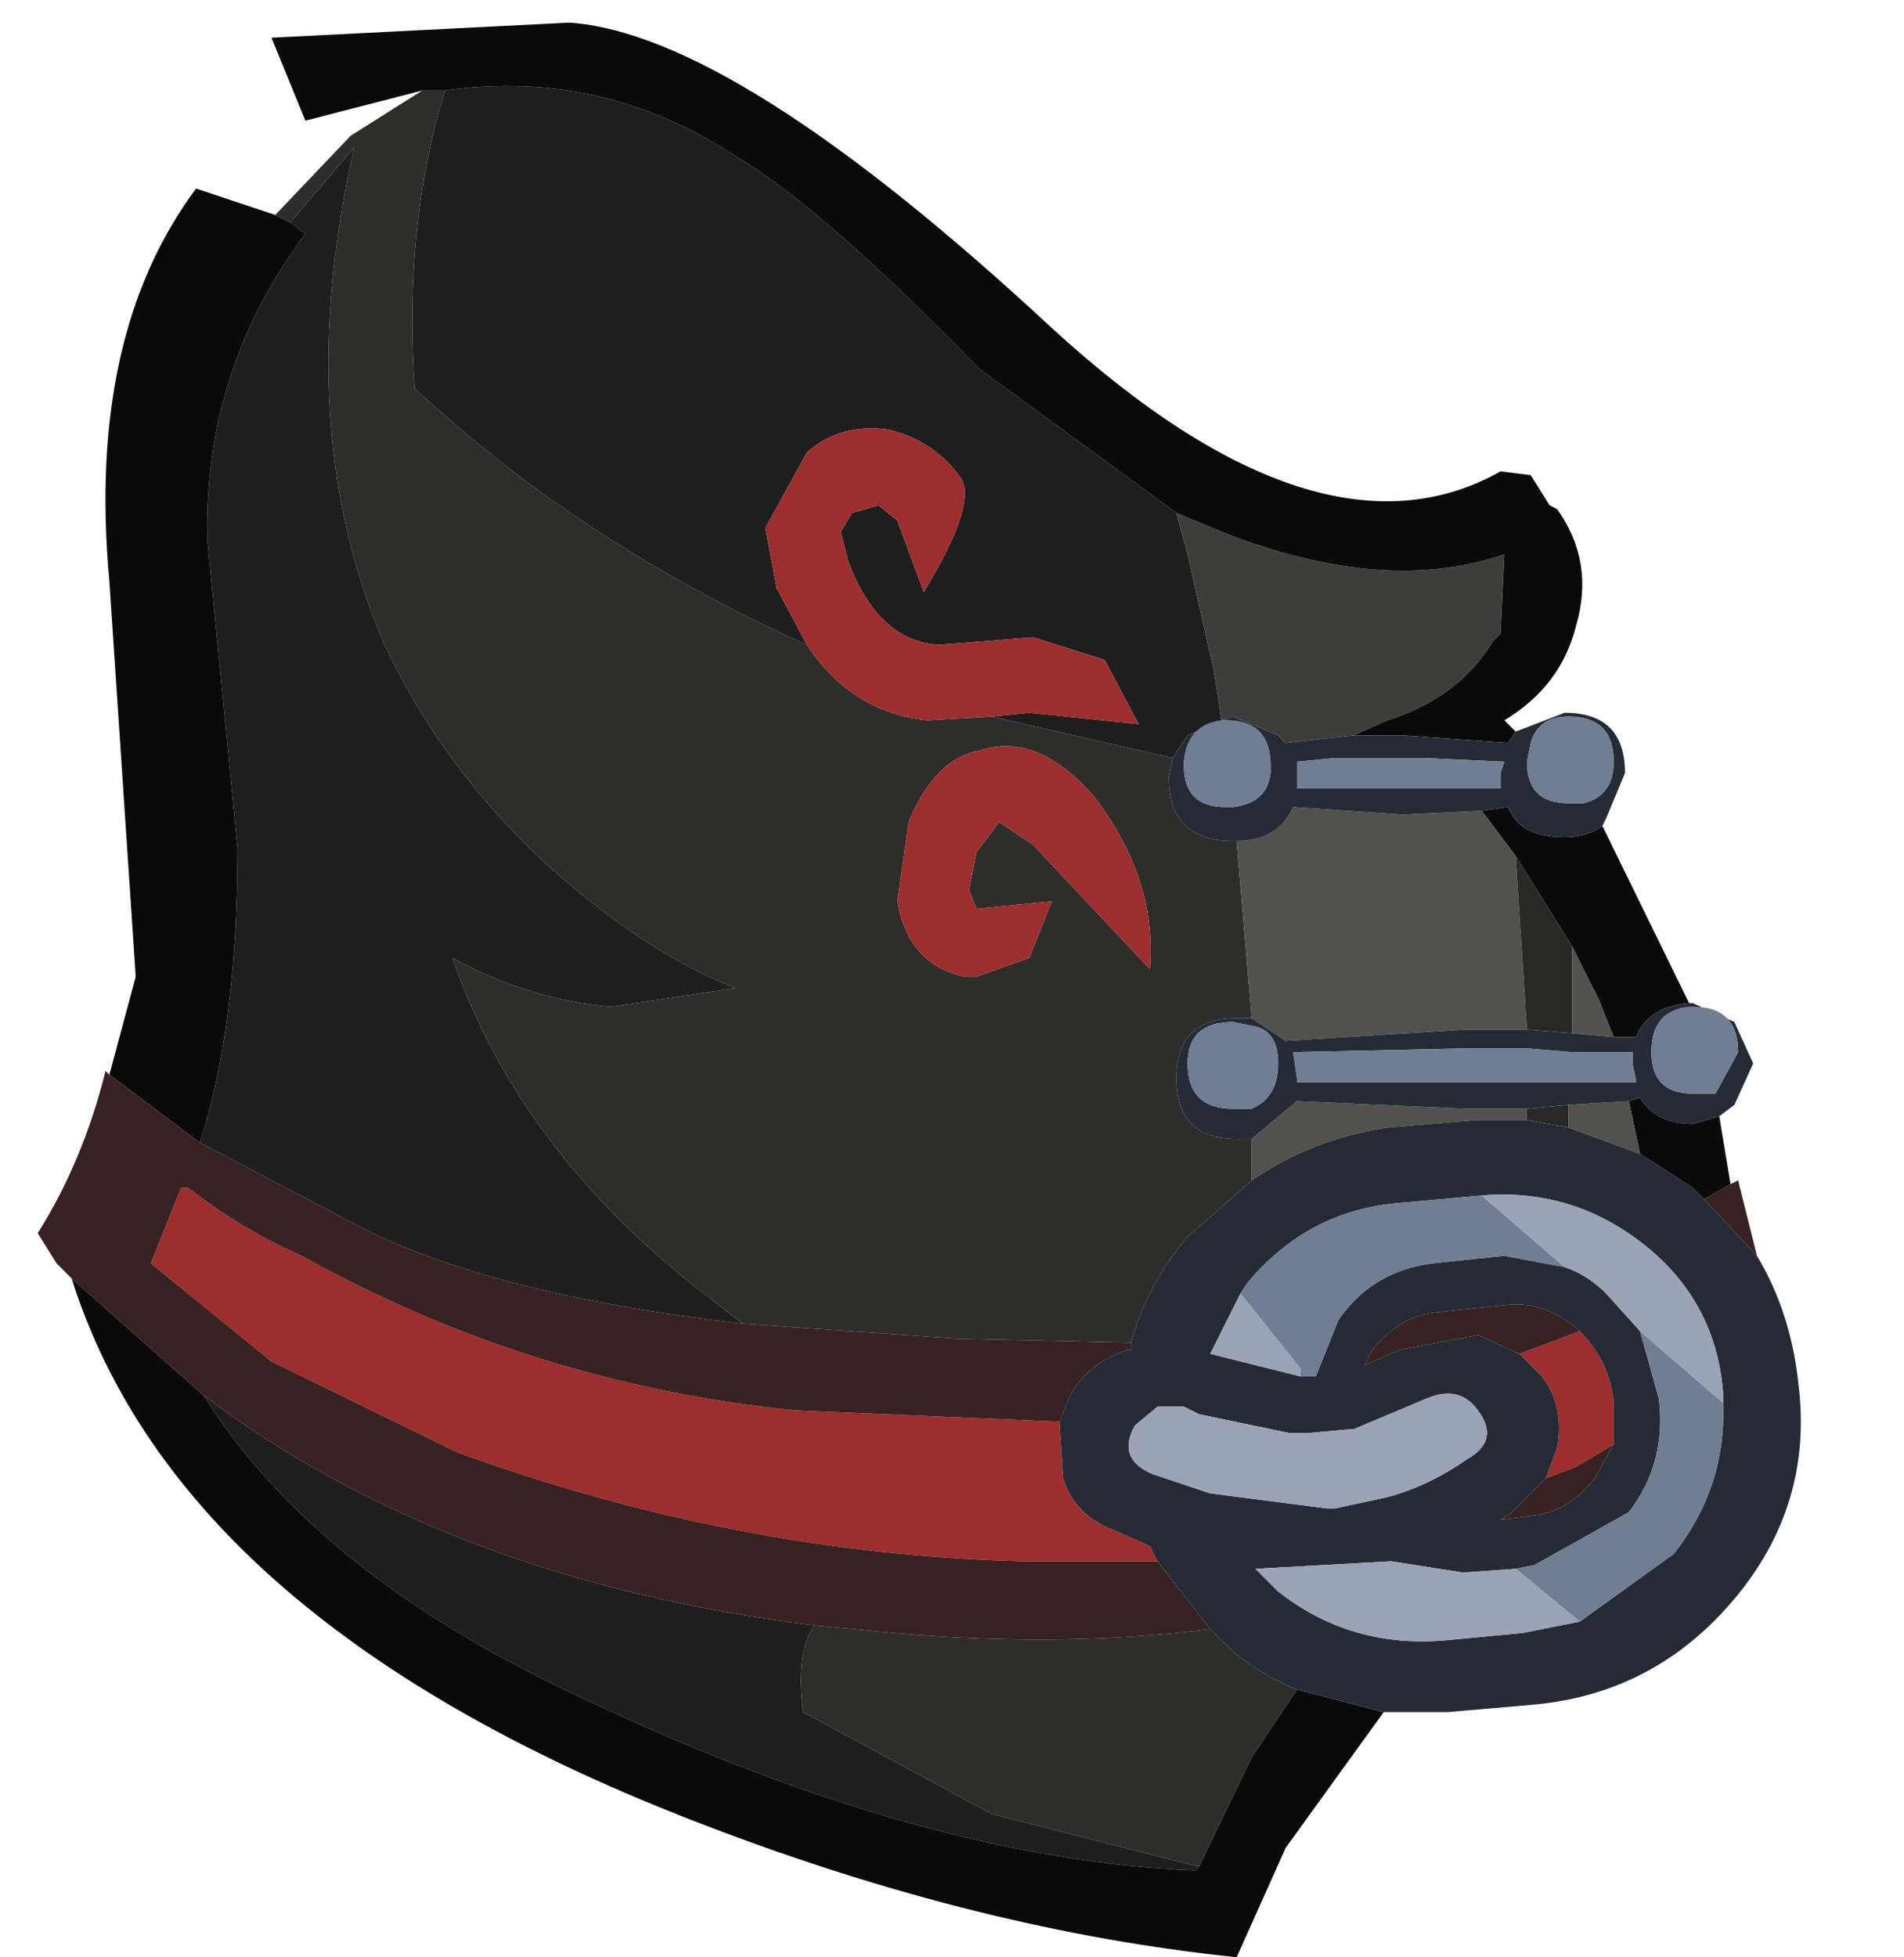 <?xml version="1.0" encoding="UTF-8" standalone="no"?>
<svg xmlns:xlink="http://www.w3.org/1999/xlink" height="25.95px" width="25.25px" xmlns="http://www.w3.org/2000/svg">
  <g transform="matrix(1.0, 0.0, 0.0, 1.0, 12.7, 11.3)">
    <use height="25.7" transform="matrix(1.0, 0.0, 0.0, 1.0, -12.2, -11.05)" width="23.4" xlink:href="#sprite0"/>
  </g>
  <defs>
    <g id="sprite0" transform="matrix(1.0, 0.0, 0.0, 1.0, 12.2, 11.05)">
      <use height="25.7" transform="matrix(1.0, 0.0, 0.0, 1.0, -12.2, -11.05)" width="23.4" xlink:href="#shape0"/>
    </g>
    <g id="shape0" transform="matrix(1.0, 0.0, 0.0, 1.0, 12.2, 11.05)">
      <path d="M-7.1 -10.1 L-7.05 -10.1 -6.8 -10.1 Q-7.35 -8.3 -7.2 -6.15 -5.0 -4.1 -2.0 -2.75 -1.4 -1.85 -0.4 -1.75 L0.45 -1.8 2.85 -1.25 2.8 -1.0 Q2.8 -0.15 3.65 -0.15 L3.7 -0.15 3.9 2.2 3.7 2.2 Q2.9 2.2 2.9 3.0 2.9 3.8 3.7 3.8 L3.9 3.8 3.9 4.35 3.05 5.1 Q2.5 5.75 2.3 6.5 L0.0 6.45 -2.85 6.25 -3.3 5.9 Q-5.8 4.0 -6.7 1.4 -5.7 1.95 -4.6 2.05 L-2.95 1.8 Q-4.1 1.35 -5.35 0.25 -6.8 -1.05 -7.6 -2.75 -8.85 -5.65 -8.0 -9.35 L-8.85 -8.35 -9.05 -8.45 -8.05 -9.5 -7.1 -10.1 M0.25 1.65 L0.95 1.4 1.25 0.65 0.25 0.75 0.15 0.5 0.25 0.0 0.55 -0.4 1.0 -0.1 2.55 1.55 Q2.65 0.35 1.8 -0.75 1.05 -1.6 0.3 -1.35 -0.3 -1.25 -0.65 -0.4 L-0.8 0.65 Q-0.65 1.5 0.1 1.65 L0.25 1.65 M3.35 10.3 L3.6 10.55 Q4.0 10.9 4.5 11.1 L3.9 12.0 3.2 13.45 0.45 12.75 -2.05 11.4 Q-2.15 10.6 -1.9 10.25 L-0.85 10.35 Q1.35 10.55 3.35 10.3" fill="#2d2d2b" fill-rule="evenodd" stroke="none"/>
      <path d="M-6.8 -10.1 Q-4.7 -10.4 -2.9 -9.2 -1.8 -8.55 0.3 -6.4 L2.9 -4.5 3.05 -3.95 3.4 -2.4 3.5 -1.75 3.05 -1.55 2.85 -1.25 0.45 -1.8 0.95 -1.85 2.4 -1.7 1.95 -2.55 1.0 -2.85 -0.25 -2.75 Q-1.05 -2.8 -1.45 -3.85 L-1.55 -4.25 -1.4 -4.5 -1.05 -4.6 -0.8 -4.4 -0.45 -3.45 Q0.25 -4.6 0.05 -4.95 -0.3 -5.45 -0.9 -5.6 -1.55 -5.7 -2.0 -5.3 L-2.55 -4.3 -2.4 -3.5 -2.0 -2.75 Q-5.0 -4.1 -7.2 -6.15 -7.35 -8.3 -6.8 -10.1 M-2.85 6.25 Q-6.3 5.85 -8.05 4.9 L-10.05 3.85 Q-9.55 2.3 -9.55 -0.05 L-9.95 -4.15 Q-10.0 -6.4 -8.65 -8.2 L-8.85 -8.35 -8.0 -9.35 Q-8.85 -5.65 -7.6 -2.75 -6.8 -1.05 -5.35 0.25 -4.1 1.35 -2.95 1.8 L-4.6 2.05 Q-5.7 1.95 -6.7 1.4 -5.8 4.0 -3.3 5.9 L-2.85 6.25 M3.2 13.45 L3.15 13.5 Q-0.45 13.35 -4.9 11.25 -8.5 9.6 -10.0 7.2 -6.75 9.65 -1.9 10.25 -2.15 10.6 -2.05 11.4 L0.45 12.75 3.2 13.45" fill="#1e1e1e" fill-rule="evenodd" stroke="none"/>
      <path d="M2.9 -4.5 L3.5 -4.25 Q5.65 -3.4 7.25 -3.95 L7.2 -2.9 7.1 -2.8 Q6.65 -2.05 5.7 -1.75 L5.25 -1.55 4.35 -1.45 4.25 -1.55 3.65 -1.8 3.5 -1.75 3.4 -2.4 3.05 -3.95 2.9 -4.5" fill="#3d3d3b" fill-rule="evenodd" stroke="none"/>
      <path d="M5.25 -1.55 L5.7 -1.75 Q6.65 -2.05 7.1 -2.8 L7.2 -2.9 7.25 -3.95 Q5.65 -3.4 3.5 -4.25 L2.9 -4.5 0.3 -6.4 Q-1.8 -8.55 -2.9 -9.2 -4.7 -10.4 -6.8 -10.1 L-7.05 -10.1 -7.1 -10.1 -8.65 -9.7 -9.1 -10.8 -5.15 -11.0 Q-2.95 -10.85 1.25 -6.95 4.8 -3.7 7.2 -5.05 L7.6 -5.0 7.85 -4.6 7.95 -4.55 Q8.45 -3.85 8.2 -3.0 8.0 -2.2 7.25 -1.75 L7.4 -1.6 7.3 -1.45 5.9 -1.55 5.25 -1.55 M7.4 0.05 L6.95 -0.55 7.3 -0.6 Q7.45 -0.2 8.05 -0.2 8.35 -0.2 8.55 -0.35 L9.7 2.0 Q9.15 2.05 9.0 2.45 L8.7 2.45 8.5 1.95 8.15 1.25 7.4 0.05 M10.25 4.4 L9.9 4.6 9.75 4.45 9.05 4.0 8.9 3.3 9.05 3.25 Q9.25 3.6 9.75 3.6 L10.1 3.5 10.25 4.4 M5.65 11.4 L4.35 13.2 3.7 14.65 Q0.3 14.3 -3.35 12.9 -10.3 10.25 -11.75 5.65 L-10.0 7.2 Q-8.5 9.6 -4.9 11.25 -0.45 13.35 3.15 13.5 L3.2 13.45 3.9 12.0 4.5 11.1 5.65 11.4 M-11.25 2.95 L-10.9 1.65 -11.25 -3.6 Q-11.55 -6.85 -10.1 -8.8 L-9.05 -8.45 -8.85 -8.35 -8.65 -8.2 Q-10.0 -6.4 -9.95 -4.15 L-9.55 -0.05 Q-9.55 2.3 -10.05 3.85 L-11.25 2.95" fill="#0a0a0a" fill-rule="evenodd" stroke="none"/>
      <path d="M-2.0 -2.75 L-2.4 -3.5 -2.55 -4.3 -2.0 -5.3 Q-1.55 -5.7 -0.9 -5.6 -0.3 -5.45 0.05 -4.95 0.25 -4.6 -0.45 -3.45 L-0.8 -4.4 -1.05 -4.6 -1.4 -4.5 -1.55 -4.25 -1.45 -3.85 Q-1.05 -2.8 -0.25 -2.75 L1.0 -2.85 1.95 -2.55 2.4 -1.7 0.95 -1.85 0.45 -1.8 -0.4 -1.75 Q-1.4 -1.85 -2.0 -2.75 M0.25 1.65 L0.1 1.65 Q-0.65 1.5 -0.8 0.65 L-0.65 -0.4 Q-0.3 -1.25 0.3 -1.35 1.05 -1.6 1.8 -0.75 2.65 0.35 2.55 1.55 L1.0 -0.1 0.55 -0.4 0.25 0.0 0.15 0.5 0.25 0.75 1.25 0.65 0.95 1.4 0.25 1.65 M7.45 6.65 L8.25 6.35 Q8.65 6.75 8.7 7.3 L8.7 7.85 8.2 8.15 7.8 8.3 7.95 7.9 Q8.05 7.35 7.75 6.95 L7.45 6.65 M1.35 7.55 L1.4 8.3 Q1.55 8.8 2.1 9.0 L2.55 9.2 2.65 9.4 0.85 9.4 Q-2.95 9.3 -6.65 7.95 L-9.1 6.75 -10.7 5.45 -10.3 4.45 -10.2 4.45 Q-9.5 5.0 -8.7 5.35 -5.65 7.05 -2.15 7.4 L1.35 7.55" fill="#9e2d2d" fill-rule="evenodd" stroke="none"/>
      <path d="M3.7 -0.15 Q4.25 -0.15 4.45 -0.6 L5.9 -0.5 6.95 -0.55 7.4 0.05 7.55 2.35 6.75 2.35 4.35 2.5 3.9 2.2 3.7 -0.15 M8.7 2.45 L8.15 2.4 8.15 1.25 8.5 1.95 8.7 2.45 M3.9 3.8 L4.5 3.3 6.75 3.4 7.55 3.4 7.55 3.55 6.9 3.55 5.7 3.65 Q4.7 3.8 3.9 4.35 L3.9 3.8 M8.1 3.35 L8.9 3.3 9.05 4.0 8.1 3.65 8.1 3.35" fill="#51514e" fill-rule="evenodd" stroke="none"/>
      <path d="M7.55 2.35 L7.4 0.05 8.15 1.25 8.15 2.4 7.55 2.35 M7.55 3.55 L7.55 3.4 8.1 3.35 8.1 3.65 7.55 3.55" fill="#282827" fill-rule="evenodd" stroke="none"/>
      <path d="M10.25 4.4 L10.35 4.35 10.6 5.35 9.9 4.6 10.25 4.4 M-11.75 5.65 L-11.95 5.45 -12.2 5.05 Q-11.6 4.1 -11.3 2.9 L-11.25 2.95 -10.05 3.85 -8.05 4.9 Q-6.3 5.85 -2.85 6.25 L0.0 6.45 2.3 6.5 2.3 6.6 2.25 6.6 Q1.65 6.8 1.45 7.3 L1.35 7.55 -2.15 7.4 Q-5.65 7.05 -8.7 5.35 -9.5 5.0 -10.2 4.45 L-10.3 4.45 -10.7 5.45 -9.1 6.75 -6.65 7.95 Q-2.95 9.3 0.85 9.4 L2.65 9.4 3.35 10.3 Q1.35 10.55 -0.85 10.35 L-1.9 10.25 Q-6.75 9.65 -10.0 7.2 L-11.75 5.65 M7.45 6.65 L6.9 6.4 5.85 6.6 5.4 6.8 5.5 6.6 Q5.85 6.15 6.35 6.1 L7.3 6.0 Q7.8 5.95 8.25 6.35 L7.45 6.65 M8.7 7.85 L8.45 8.3 Q8.1 8.75 7.6 8.8 L7.2 8.85 7.35 8.75 7.8 8.3 8.2 8.15 8.7 7.85" fill="#382121" fill-rule="evenodd" stroke="none"/>
      <path d="M5.25 -1.55 L5.9 -1.55 7.3 -1.45 7.4 -1.6 8.05 -1.85 Q8.85 -1.85 8.85 -1.05 L8.6 -0.45 8.55 -0.35 Q8.35 -0.2 8.05 -0.2 7.45 -0.2 7.3 -0.6 L6.95 -0.55 5.9 -0.5 4.45 -0.6 Q4.25 -0.15 3.7 -0.15 L3.65 -0.15 Q2.8 -0.15 2.8 -1.0 L2.85 -1.25 3.05 -1.55 3.5 -1.75 Q3.05 -1.7 3.0 -1.2 L3.0 -1.15 Q3.0 -0.6 3.55 -0.6 L3.65 -0.6 Q4.1 -0.65 4.15 -1.05 L4.15 -1.15 Q4.15 -1.75 3.55 -1.75 L3.5 -1.75 3.65 -1.8 4.25 -1.55 4.35 -1.45 5.25 -1.55 M5.9 -0.85 L6.65 -0.85 7.2 -0.85 7.2 -1.05 7.25 -1.2 6.2 -1.25 5.9 -1.25 5.6 -1.25 5.0 -1.25 4.5 -1.2 4.5 -1.05 4.5 -1.0 4.5 -0.85 5.7 -0.85 5.9 -0.85 M3.9 2.2 L4.35 2.5 6.75 2.35 7.55 2.35 8.15 2.4 8.7 2.45 9.0 2.45 Q9.15 2.05 9.7 2.0 L9.75 2.0 10.3 2.25 10.55 2.8 10.3 3.35 10.1 3.5 9.75 3.6 Q9.25 3.6 9.05 3.25 L8.9 3.3 8.1 3.35 7.55 3.4 6.75 3.4 4.5 3.3 3.9 3.8 3.7 3.8 Q2.9 3.8 2.9 3.0 2.9 2.2 3.7 2.2 L3.9 2.2 M7.55 -1.2 Q7.55 -0.65 8.1 -0.65 L8.3 -0.65 Q8.7 -0.75 8.7 -1.2 8.7 -1.8 8.1 -1.8 7.7 -1.8 7.6 -1.45 L7.55 -1.2 M9.9 4.6 L10.6 5.35 Q11.05 6.1 11.15 7.05 11.35 8.65 10.3 9.9 9.25 11.15 7.65 11.3 L6.5 11.4 5.65 11.4 4.5 11.1 Q4.0 10.9 3.6 10.55 L3.35 10.3 2.65 9.4 2.55 9.2 2.1 9.0 Q1.55 8.8 1.4 8.3 L1.35 7.55 1.45 7.3 Q1.65 6.8 2.25 6.6 L2.3 6.6 2.3 6.5 Q2.5 5.75 3.05 5.1 L3.9 4.35 Q4.7 3.8 5.7 3.65 L6.9 3.55 7.55 3.55 8.1 3.65 9.05 4.0 9.75 4.45 9.9 4.6 M10.15 7.3 L10.15 7.15 Q10.05 5.95 9.1 5.2 8.15 4.45 6.95 4.55 L5.85 4.65 Q4.65 4.75 3.85 5.7 L3.75 5.85 3.35 6.65 4.55 6.95 4.75 6.95 5.05 6.2 Q5.5 5.55 6.3 5.45 L7.25 5.35 8.05 5.5 Q8.35 5.6 8.6 5.85 L9.05 6.35 9.3 7.25 Q9.4 8.1 8.9 8.75 L7.65 9.45 7.4 9.5 6.7 9.55 5.75 9.4 3.95 9.5 4.25 9.8 Q5.2 10.55 6.45 10.45 L7.5 10.35 8.25 10.2 9.5 9.3 Q10.2 8.4 10.15 7.3 M6.75 3.05 L7.55 3.05 8.15 3.05 8.85 3.05 9.0 3.05 8.95 2.8 8.95 2.65 8.75 2.65 8.15 2.65 7.55 2.6 6.75 2.6 4.45 2.65 4.5 3.0 4.5 3.05 6.75 3.05 M9.2 2.65 Q9.2 3.2 9.75 3.2 L10.05 3.2 10.35 2.65 Q10.35 2.05 9.75 2.05 L9.7 2.05 Q9.2 2.1 9.2 2.65 M8.25 6.35 Q7.8 5.95 7.3 6.0 L6.35 6.1 Q5.85 6.15 5.5 6.6 L5.4 6.8 5.85 6.6 6.9 6.4 7.45 6.65 7.75 6.95 Q8.05 7.35 7.95 7.9 L7.8 8.3 7.35 8.75 7.2 8.85 7.6 8.8 Q8.1 8.75 8.45 8.3 L8.7 7.85 8.7 7.3 Q8.65 6.75 8.25 6.35 M4.25 2.8 Q4.25 2.35 3.9 2.3 L3.65 2.25 Q3.05 2.25 3.05 2.8 3.05 3.4 3.65 3.4 L3.9 3.4 Q4.25 3.25 4.25 2.8 M2.65 7.35 L2.35 7.6 Q2.1 8.05 2.6 8.25 L3.35 8.5 4.9 8.7 5.0 8.7 5.7 8.55 Q6.25 8.4 6.75 8.05 7.2 7.8 6.9 7.4 6.65 7.05 6.2 7.25 L5.25 7.65 5.2 7.65 4.65 7.7 4.4 7.7 3.2 7.45 3.0 7.35 2.65 7.35" fill="#252b35" fill-rule="evenodd" stroke="none"/>
      <path d="M3.5 -1.75 L3.55 -1.75 Q4.15 -1.75 4.15 -1.15 L4.15 -1.05 Q4.1 -0.65 3.65 -0.6 L3.55 -0.6 Q3.0 -0.6 3.0 -1.15 L3.0 -1.2 Q3.05 -1.7 3.5 -1.75 M5.9 -0.85 L5.7 -0.85 4.5 -0.85 4.5 -1.0 4.5 -1.05 4.5 -1.2 5.0 -1.25 5.6 -1.25 5.9 -1.25 6.2 -1.25 7.25 -1.2 7.2 -1.05 7.2 -0.85 6.65 -0.85 5.9 -0.85 M7.55 -1.2 L7.6 -1.45 Q7.7 -1.8 8.1 -1.8 8.7 -1.8 8.7 -1.2 8.7 -0.75 8.3 -0.65 L8.1 -0.65 Q7.55 -0.65 7.55 -1.2 M6.95 4.55 L8.05 5.5 7.25 5.35 6.3 5.45 Q5.5 5.55 5.05 6.2 L4.75 6.95 4.55 6.95 4.55 6.85 3.75 5.85 3.85 5.7 Q4.65 4.75 5.85 4.65 L6.95 4.55 M9.05 6.35 L10.15 7.3 Q10.2 8.4 9.5 9.3 L8.25 10.2 7.4 9.5 7.65 9.45 8.9 8.75 Q9.4 8.1 9.3 7.25 L9.05 6.35 M6.75 3.05 L4.5 3.05 4.5 3.0 4.45 2.65 6.75 2.6 7.55 2.6 8.15 2.65 8.75 2.65 8.95 2.65 8.95 2.8 9.0 3.05 8.85 3.05 8.15 3.05 7.55 3.05 6.75 3.05 M9.2 2.65 Q9.2 2.1 9.7 2.05 L9.75 2.05 Q10.35 2.05 10.35 2.65 L10.05 3.2 9.75 3.2 Q9.2 3.2 9.2 2.65 M4.25 2.8 Q4.25 3.25 3.9 3.4 L3.65 3.4 Q3.05 3.4 3.05 2.8 3.05 2.25 3.65 2.25 L3.9 2.3 Q4.25 2.35 4.25 2.8" fill="#707d93" fill-rule="evenodd" stroke="none"/>
      <path d="M6.95 4.55 Q8.15 4.45 9.1 5.2 10.05 5.95 10.15 7.15 L10.15 7.3 9.05 6.35 8.6 5.85 Q8.35 5.6 8.05 5.5 L6.95 4.55 M8.25 10.2 L7.5 10.35 6.45 10.45 Q5.2 10.55 4.25 9.8 L3.95 9.5 5.75 9.4 6.7 9.55 7.4 9.5 8.25 10.2 M3.75 5.85 L4.55 6.85 4.55 6.95 3.35 6.65 3.75 5.85 M2.65 7.35 L3.0 7.35 3.2 7.45 4.4 7.7 4.65 7.7 5.2 7.65 5.25 7.65 6.2 7.25 Q6.65 7.05 6.9 7.4 7.2 7.8 6.75 8.05 6.25 8.4 5.7 8.55 L5.0 8.7 4.9 8.7 3.35 8.5 2.6 8.25 Q2.1 8.05 2.35 7.6 L2.65 7.35" fill="#9aa3b7" fill-rule="evenodd" stroke="none"/>
    </g>
  </defs>
</svg>
